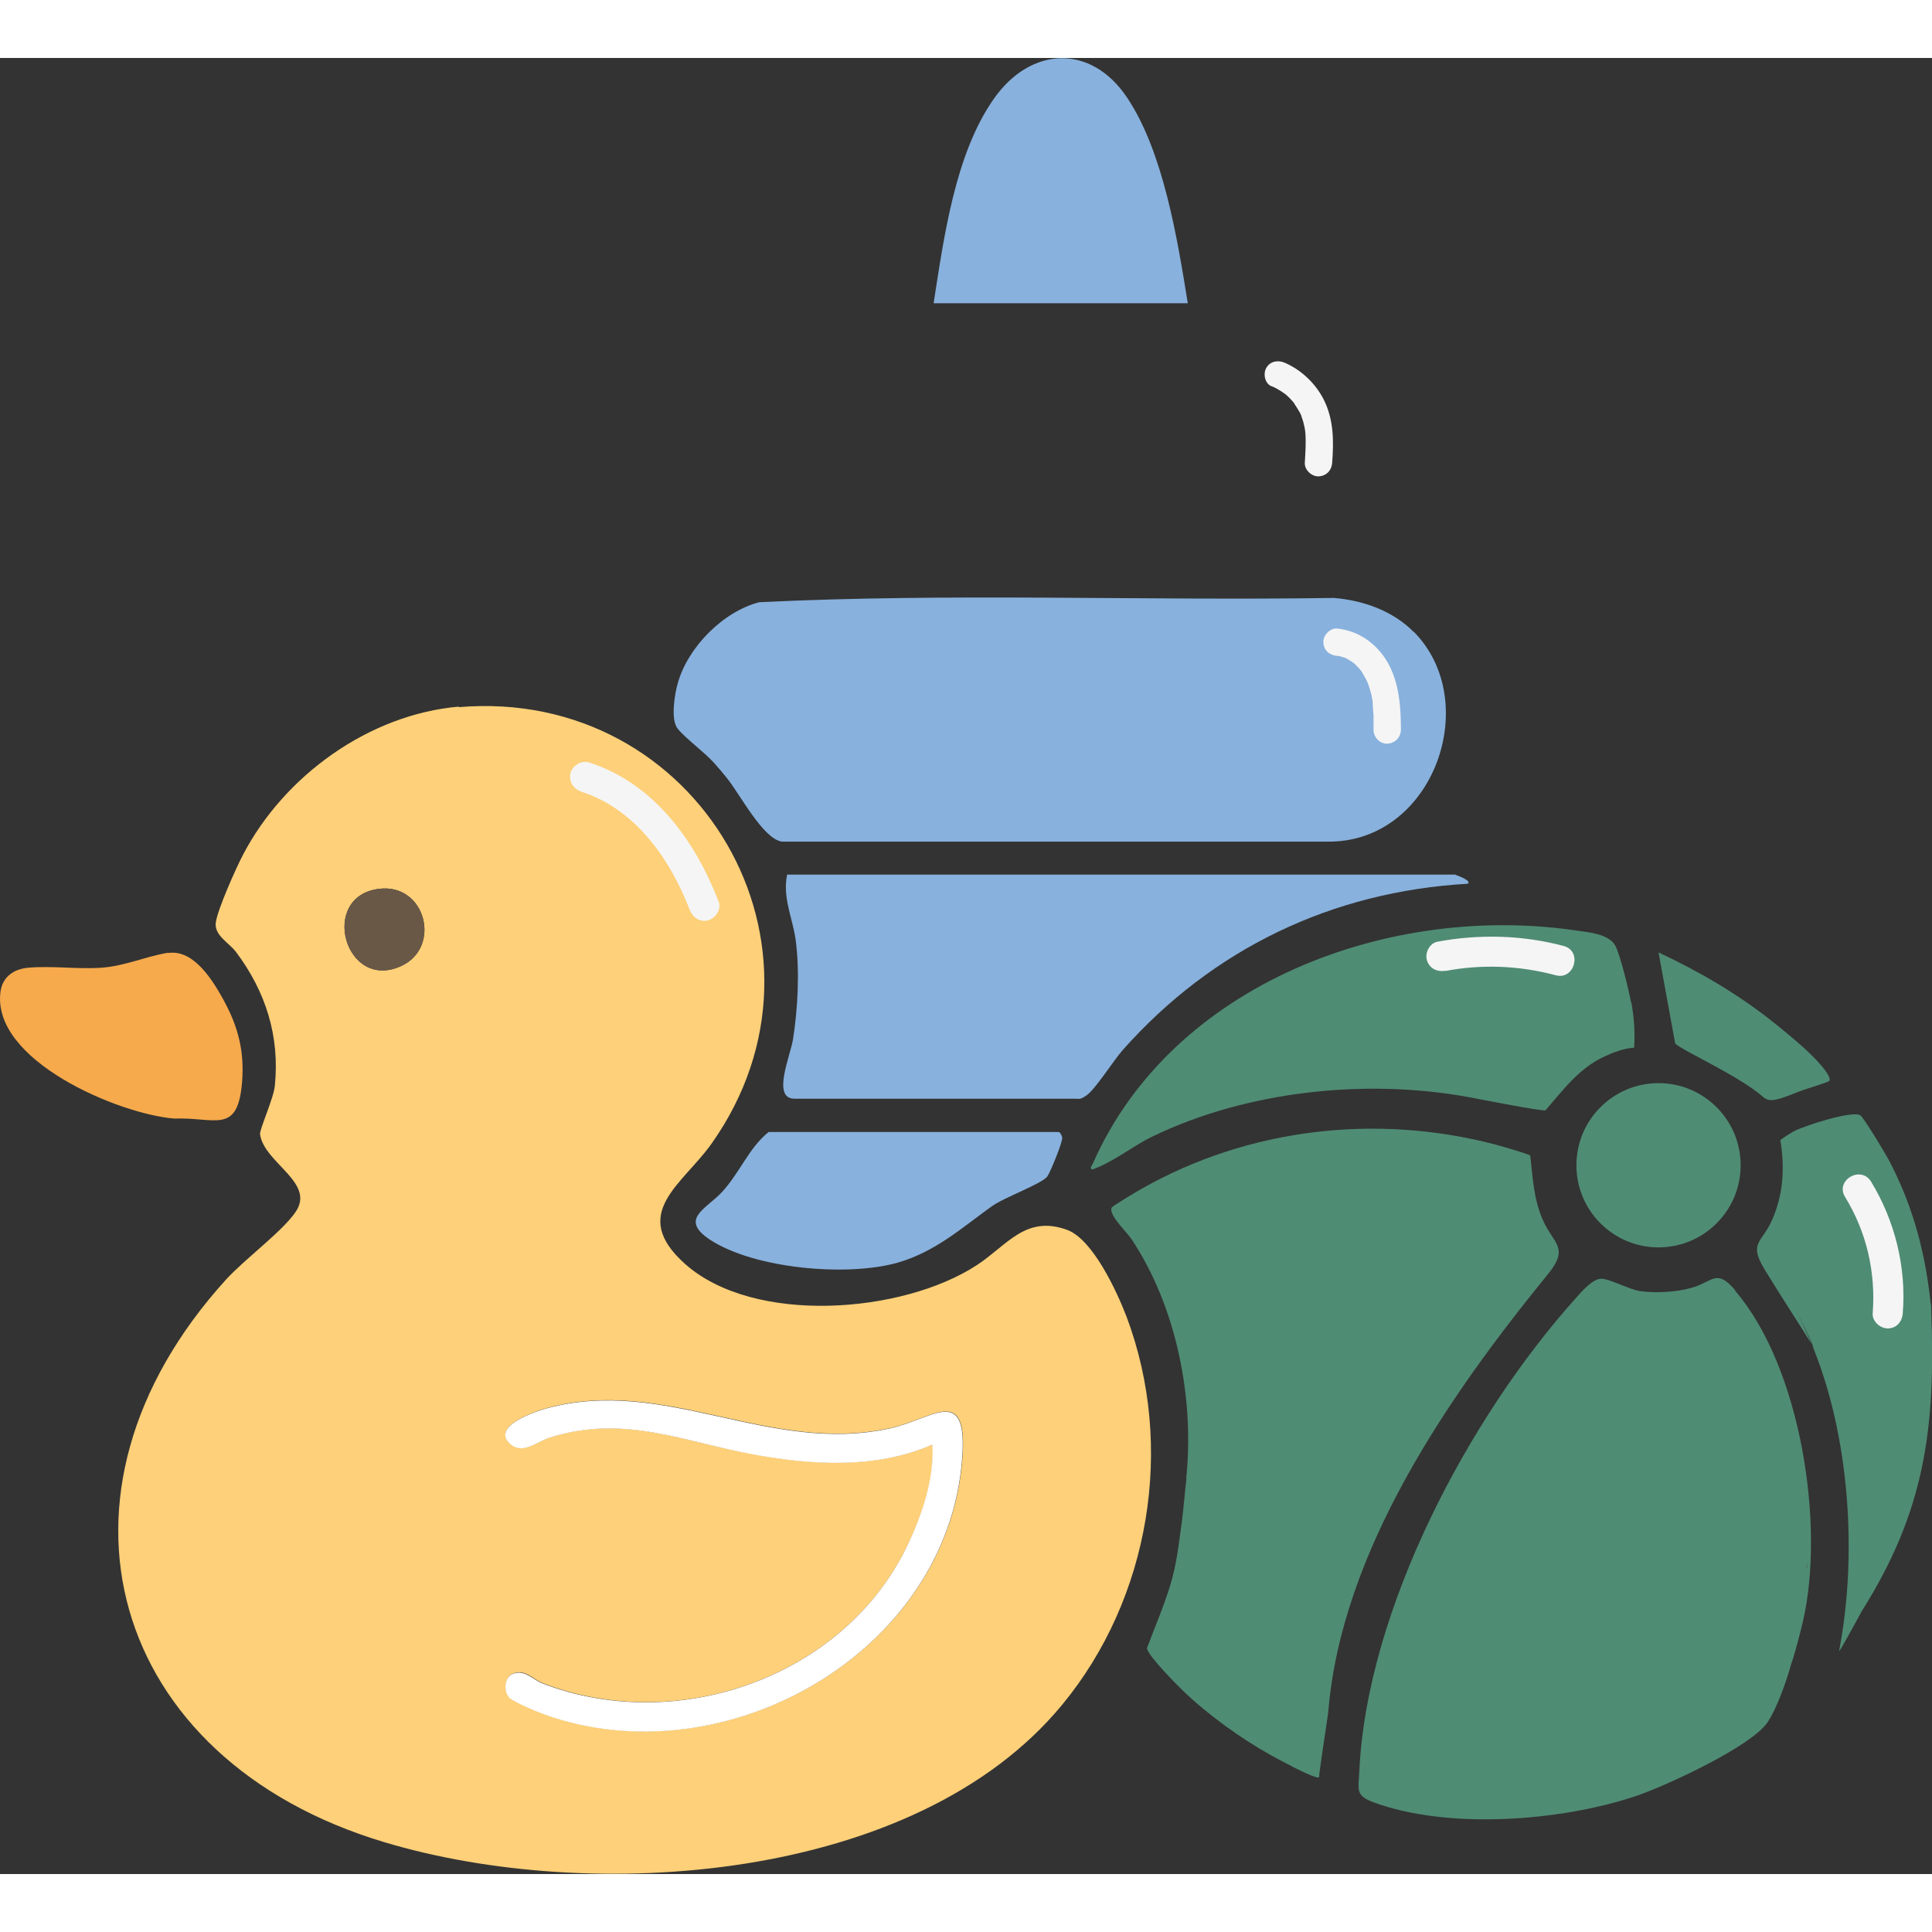 <?xml version="1.0" encoding="UTF-8"?>
<svg  id="_Слой_1" data-name="Слой 1" xmlns="http://www.w3.org/2000/svg" viewBox="0 0 71.99 67.67" width="76" height="76">
  <rect x="0" y="0" width="71.99" height="67.67" fill="#333333" stroke="none"/>
  <defs>
    <style>
      .cls-1 {
        fill: #88b1dd;
      }

      .cls-2 {
        fill: #6a5847;
      }

      .cls-3 {
        fill: #fdd079;
      }

      .cls-4 {
        fill: #fff;
      }

      .cls-5 {
        fill: #f5f5f5;
      }

      .cls-6 {
        fill: #f6aa4c;
      }

      .cls-7 {
        fill: #4f8c74;
      }
    </style>
  </defs>
  <rect class="cls-1" x="28.32" y="10.34" rx="4.23" ry="4.23"/>
  <path class="cls-3" d="M17.09,24.19c8.94-.76,14.59,8.97,9.42,16.27-1.08,1.52-3.09,2.6-.98,4.48,2.57,2.28,8.1,1.85,10.87.04,1.13-.74,1.82-1.88,3.37-1.31.96.36,1.86,2.32,2.21,3.24,1.81,4.82.87,10.49-2.4,14.45-5.47,6.64-17.56,7.44-25.27,5.12-10.21-3.06-13.15-12.99-5.87-20.98.69-.75,2.06-1.76,2.56-2.48.79-1.11-1.15-1.83-1.31-2.91-.03-.17.51-1.35.55-1.81.19-1.85-.34-3.51-1.44-4.98-.26-.35-.82-.62-.76-1.1s.76-2.05,1.02-2.54c1.54-2.94,4.69-5.22,8.04-5.51ZM14.12,30.96c-2.25.28-1.27,3.83.82,2.88,1.53-.69.93-3.1-.82-2.88ZM18.95,61.06c.14.17,1.1.57,1.36.66,6.66,2.39,14.99-2.25,15.55-9.52.22-2.84-1.1-1.48-2.71-1.14-4.51.97-8.34-1.94-12.74-.76-.45.12-2.18.7-1.36,1.36.45.37.96-.11,1.47-.27,2.75-.86,4.94.17,7.58.64,2.19.4,4.57.54,6.65-.37.09,1.25-.37,2.6-.91,3.72-2.34,4.93-8.57,7.13-13.61,5.18-.37-.14-.68-.56-1.13-.35-.29.13-.33.61-.14.84Z"/>
  <path class="cls-1" d="M52.68,21.38c2.56,2.59.77,7.74-3.07,7.82h-20.48c-.7-.11-1.55-1.75-2.03-2.35-.15-.19-.33-.4-.49-.58-.38-.42-1.06-.91-1.36-1.28-.27-.33-.11-1.31.01-1.71.38-1.33,1.68-2.65,3.03-3,7.1-.35,14.28-.05,21.41-.16,1.1.09,2.2.48,2.98,1.27Z"/>
  <path class="cls-1" d="M54.24,30.44s.62.21.45.33c-5.06.29-9.5,2.42-12.85,6.19-.34.38-1.03,1.48-1.36,1.7-.13.08-.2.15-.37.12h-10.5c-.87.01-.15-1.62-.06-2.22.18-1.15.25-2.53.1-3.68-.11-.83-.5-1.58-.32-2.45h24.9Z"/>
  <path class="cls-1" d="M34.79,9.13c.38-2.44.8-5.57,2.25-7.62,1.37-1.94,3.61-2.05,4.96-.03s1.87,5.25,2.26,7.66h-9.46Z"/>
  <path class="cls-1" d="M28.63,40.02h10.82c.05,0,.12.14.13.21.02.16-.44,1.28-.55,1.44-.19.28-1.63.79-2.09,1.13-1.1.79-2.07,1.67-3.46,2.08-1.88.55-5.38.24-7.03-.85-1.16-.77-.12-1.15.45-1.77.66-.71,1-1.64,1.73-2.23Z"/>
  <path class="cls-6" d="M6.27,33.35c.96-.14,1.67,1.04,2.07,1.77.54.99.77,1.9.68,3.04-.16,1.98-1,1.3-2.52,1.36-2.07-.16-6.84-2.17-6.48-4.74.08-.55.5-.83,1.02-.88.86-.08,1.85.06,2.73,0s1.72-.44,2.5-.56Z"/>
  <path class="cls-4" d="M18.95,61.06c-.19-.23-.15-.71.14-.84.45-.2.76.21,1.13.35,5.04,1.94,11.27-.25,13.61-5.18.53-1.12.99-2.47.91-3.72-2.08.91-4.46.77-6.65.37-2.63-.48-4.83-1.5-7.58-.64-.51.16-1.01.64-1.47.27-.81-.67.91-1.24,1.36-1.36,4.4-1.18,8.23,1.73,12.74.76,1.61-.34,2.93-1.7,2.71,1.14-.56,7.27-8.89,11.91-15.55,9.52-.26-.09-1.22-.49-1.36-.66Z"/>
  <path class="cls-2" d="M14.12,30.96c1.74-.22,2.35,2.19.82,2.88-2.09.95-3.06-2.6-.82-2.88Z"/>
  <g>
    <circle class="cls-7" cx="61.8" cy="41.26" r="3.06"/>
    <path class="cls-7" d="M44.2,52.93c.31-2.99-.36-6.4-2.04-8.92-.16-.25-.89-.93-.73-1.18.04-.06.97-.62,1.12-.7,3.97-2.25,8.73-2.8,13.14-1.65.19.05,1.28.36,1.33.42.1.85.12,1.6.47,2.4.39.89,1.01,1.02.18,2.03-3.67,4.5-7.7,10.3-8.18,16.34,0,.03-.24,1.57-.33,2.27-.01.09.03.17-.12.12-.41-.12-1.26-.59-1.67-.81-1.15-.64-2.41-1.55-3.33-2.45-.24-.23-1.31-1.32-1.3-1.55.28-.76.61-1.51.85-2.29.27-.88.32-1.53.45-2.43.06-.46.11-1.1.17-1.6Z"/>
    <path class="cls-7" d="M64.66,45.92c-.71-.83-.82-.32-1.64-.09-.57.16-1.32.2-1.9.12-.42-.06-1.19-.49-1.49-.46-.31.03-.71.49-.92.73-3.95,4.4-7.78,11.56-8.06,17.63-.03.67-.15.89.51,1.14,2.8,1.04,7.02.71,9.81-.23,1.09-.37,4.32-1.85,4.91-2.77.3-.46.64-1.35.85-2.1.2-.58.43-1.54.45-1.63.83-3.58-.07-9.47-2.53-12.33ZM67.31,56.32c0-.08.02-.15.03-.23,0,.07-.01.15-.03.23Z"/>
    <path class="cls-7" d="M60.78,35.21c-.08-.44-.4-1.77-.59-2.13-.23-.45-1.09-.51-1.27-.54-7.14-1.12-15.26,1.97-18.2,8.66-.03.07-.14.17-.02.22.79-.28,1.51-.88,2.24-1.23,3.51-1.7,7.95-2.17,11.78-1.47.42.08,2.82.55,2.87.49.66-.76,1.25-1.57,2.19-2,.34-.16.74-.31,1.11-.33.04-.57,0-1.1-.1-1.67Z"/>
    <path class="cls-7" d="M71.96,46.63s0-.06,0-.08c0,0,0-.02-.01-.03-.23-2.41-.87-4.11-1.54-5.4-.12-.24-.97-1.65-1.09-1.72-.31-.19-2.09.39-2.47.59-.08.04-.5.3-.51.34.17,1.03.11,2.02-.31,2.97-.38.86-.88.84-.29,1.82.6.99,1.21,1.91,1.77,2.81-.2-.47-.41-.93-.65-1.36.27.48.51.98.73,1.49-.03-.04-.05-.09-.08-.13,1.43,3.44,1.7,7.89,1.02,11.42-.02.11.54-.92.76-1.32.04-.07.07-.13.08-.15,2.37-3.76,2.76-6.84,2.59-11.25ZM71.86,46.32s0,0,0,0c0,0,0,0,0,0Z"/>
    <path class="cls-7" d="M71.96,46.55c-.18-.29-.15-.67-.17-.99"/>
    <path class="cls-7" d="M68.9,55.8c0-.11,0-.22,0-.33.14.05.11.25,0,.33Z"/>
    <path class="cls-7" d="M68.9,55.3c0-.11,0-.22,0-.33.12.03.13.3,0,.33Z"/>
    <path class="cls-7" d="M67.21,36.88c-.32-.29-.83-.71-1.17-.98-1.3-1.03-2.74-1.87-4.24-2.57l.62,3.39c.17.22,2.37,1.2,3.26,1.98.03.03.1.09.21.12.29.08.94-.24,1.29-.36.15-.05.95-.3.98-.34.15-.21-.76-1.07-.95-1.24Z"/>
  </g>
  <path class="cls-5" d="M21.66,27.34c2.02.65,3.31,2.51,4.04,4.4.11.28.38.48.69.39.27-.07.5-.41.39-.69-.88-2.28-2.41-4.41-4.83-5.19-.29-.09-.61.11-.69.39-.08.3.1.6.39.69h0Z"/>
  <path class="cls-5" d="M68.75,42.44c.8,1.3,1.15,2.81,1.03,4.34-.02.3.28.56.56.56.33,0,.54-.26.56-.56.14-1.71-.29-3.45-1.18-4.91-.38-.62-1.35-.05-.97.57h0Z"/>
  <path class="cls-5" d="M53.86,34.02c1.36-.26,2.77-.2,4.11.16.7.19,1-.9.3-1.09-1.54-.41-3.15-.45-4.71-.16-.3.06-.47.42-.39.69.09.31.39.45.69.39h0Z"/>
  <path class="cls-5" d="M47.38,12.23c.13.05.25.12.36.19.03.02.07.05.1.07.03.02.05.04.01,0,.06.05.11.09.16.14s.1.1.15.16c.02.02.04.05.06.07s.04.05,0,.01c.08.12.16.24.23.37.01.03.03.06.04.09-.02-.05,0-.02,0,.01.02.07.05.14.07.21.04.16.07.28.08.42.03.37,0,.74-.02,1.11-.02.26.25.52.51.51.29-.01.49-.22.51-.51.06-.8.06-1.6-.31-2.34-.3-.6-.83-1.11-1.45-1.38-.25-.11-.54-.07-.69.18-.13.21-.07.58.18.69h0Z"/>
  <path class="cls-5" d="M49.83,22.28c.1,0-.03,0,.03,0,.03,0,.06.01.09.02.07.02.13.04.2.06-.09-.04.01,0,.03.02.03.02.07.04.1.06.03.02.05.03.08.05,0,0,.11.08.06.04-.04-.03.06.05.06.05.02.02.05.04.07.07.05.05.1.1.15.16.03.04-.03-.04.02.03.02.03.04.05.05.08.04.07.08.14.12.21.07.13.1.22.15.38s.09.33.11.51c0-.06,0,.06,0,.07,0,.05.01.1.01.14,0,.09.01.17.02.26,0,.18,0,.37,0,.55,0,.26.23.52.51.51s.5-.22.51-.51c0-.85-.06-1.75-.49-2.51-.4-.7-1.08-1.19-1.89-1.27-.26-.02-.52.25-.51.51.01.3.22.48.51.51h0Z"/>
</svg>